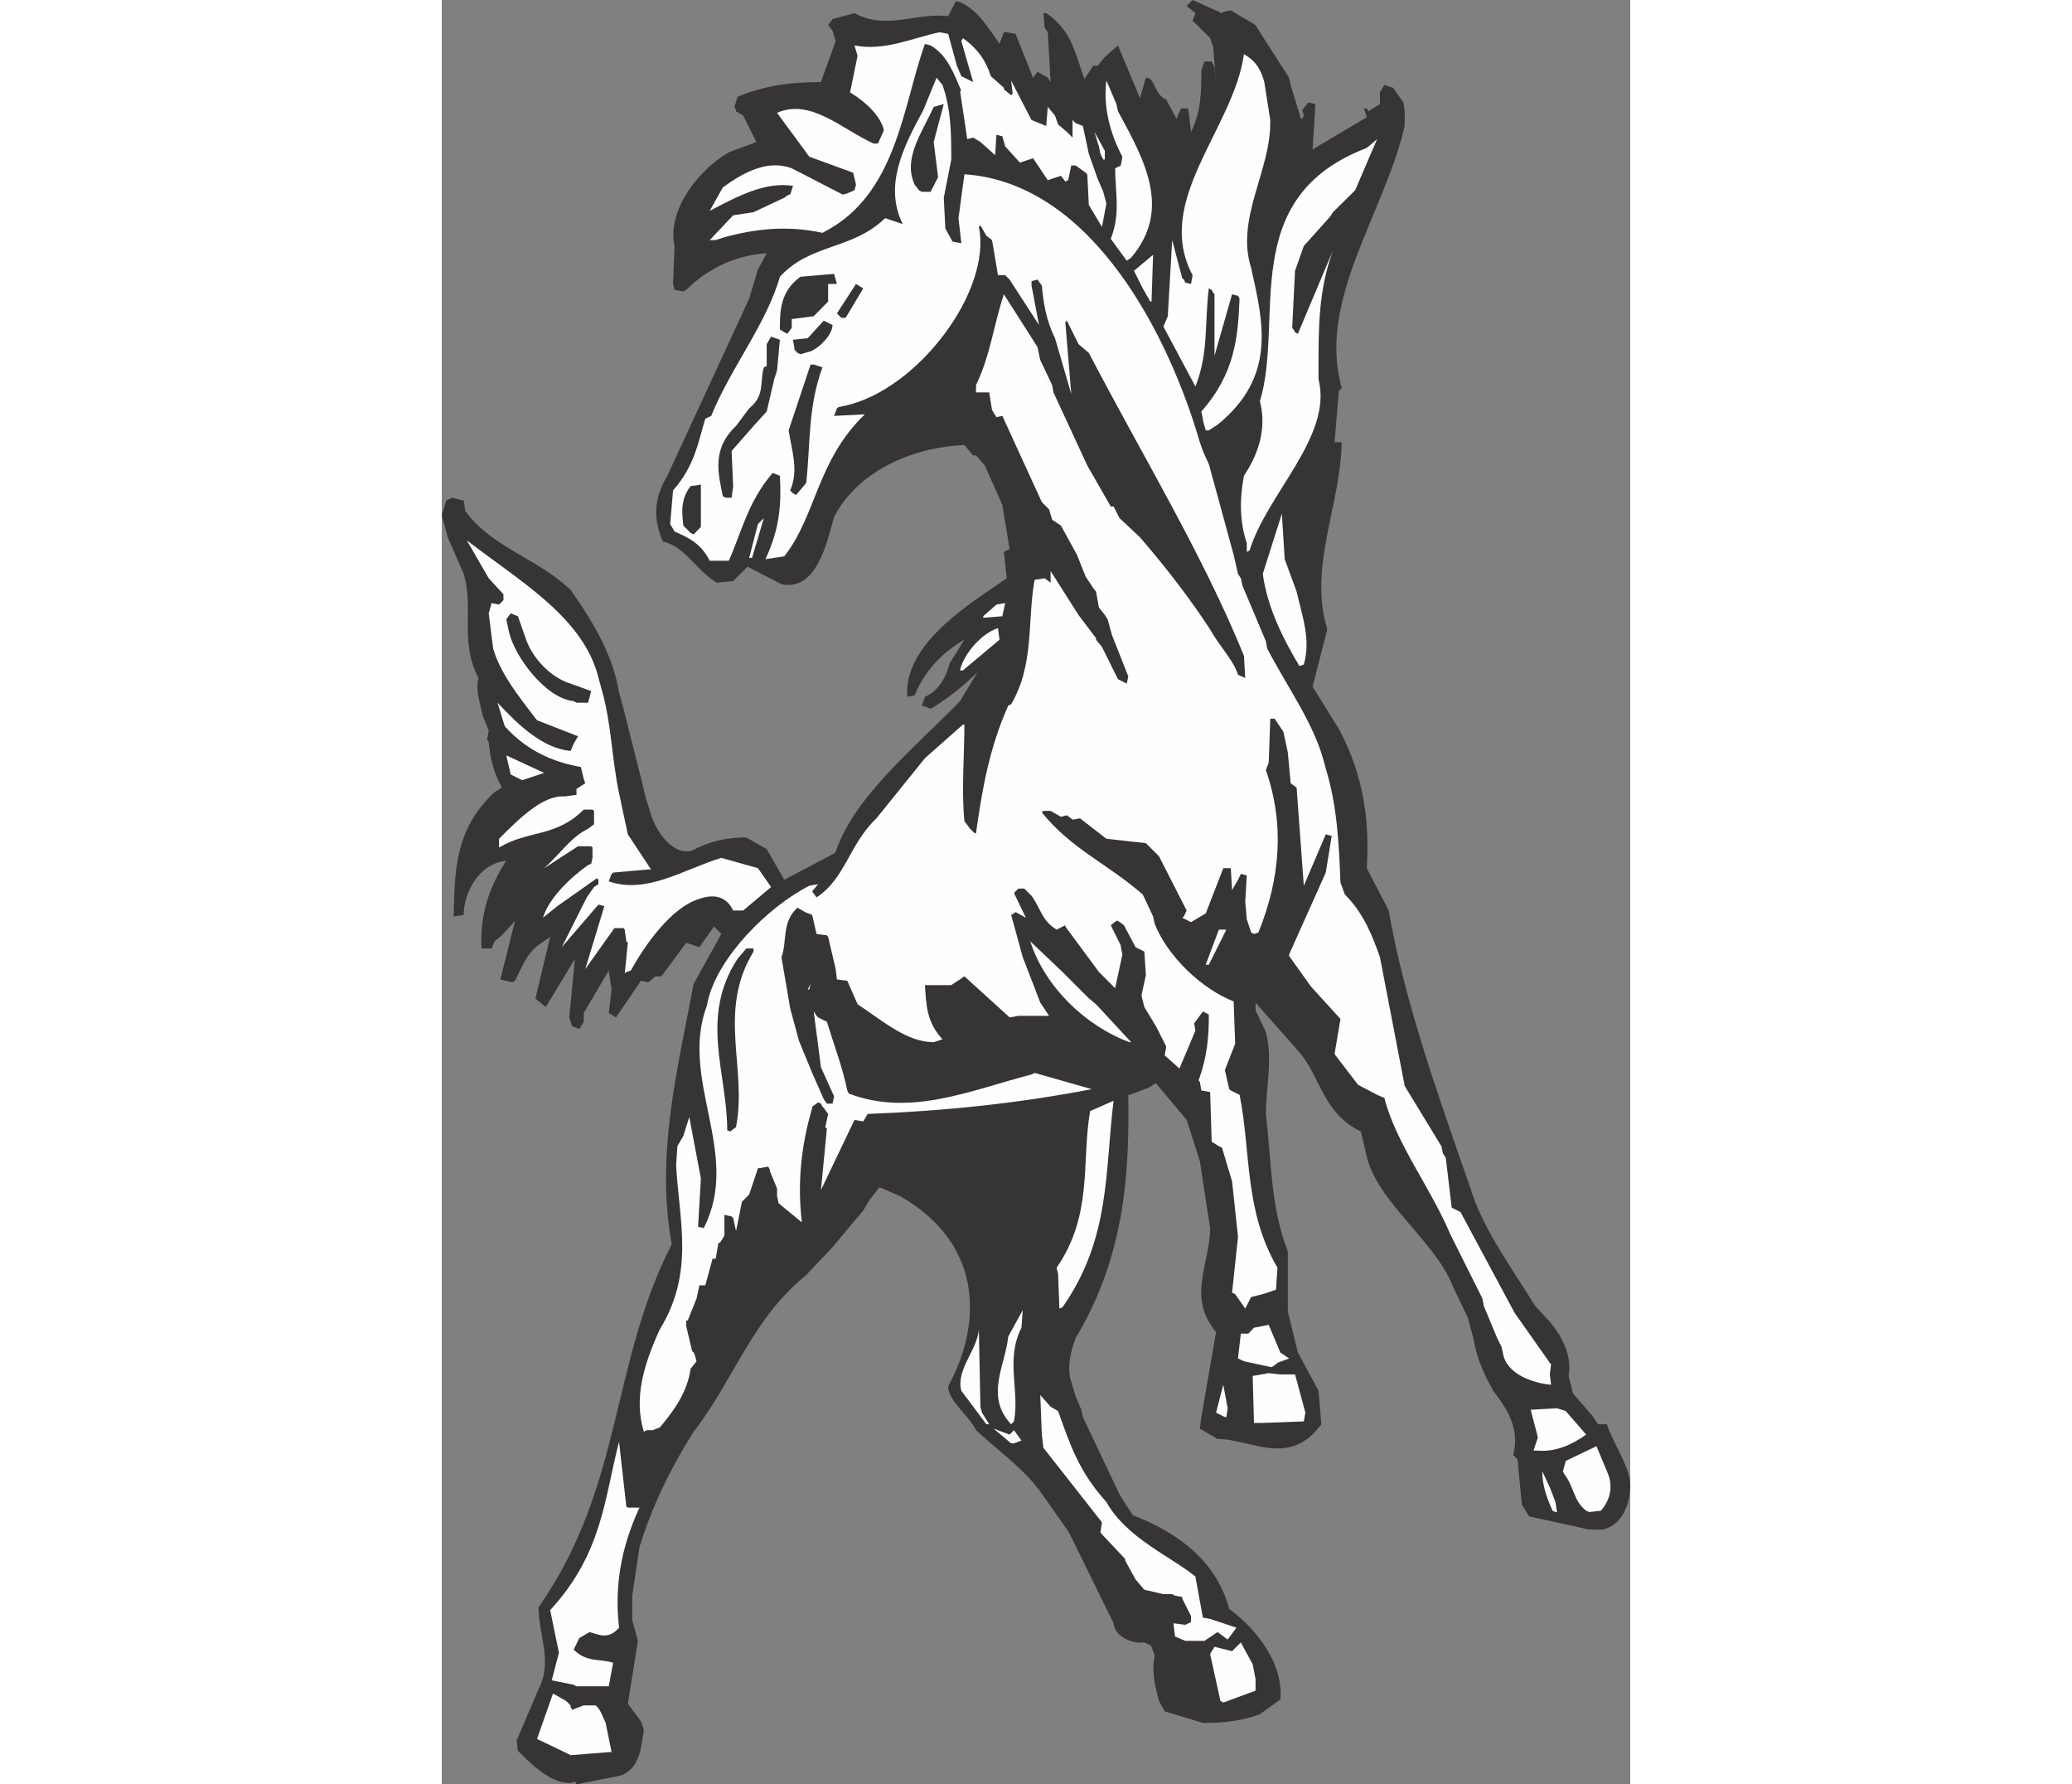 <?xml version="1.0" encoding="UTF-8"?>
<!DOCTYPE svg PUBLIC "-//W3C//DTD SVG 1.1//EN" "http://www.w3.org/Graphics/SVG/1.1/DTD/svg11.dtd">
<!-- Creator: CorelDRAW -->
<svg xmlns="http://www.w3.org/2000/svg" xml:space="preserve" width="7.848in" height="6.757in" version="1.1" style="shape-rendering:geometricPrecision; text-rendering:geometricPrecision; image-rendering:optimizeQuality; fill-rule:evenodd; clip-rule:evenodd"
viewBox="0 0 7847.74 11779.85"
 xmlns:xlink="http://www.w3.org/1999/xlink"
 xmlns:xodm="http://www.corel.com/coreldraw/odm/2003">
 <rect x="0" y="0" width="7847.74" height="11779.85" fill="#808080" stroke="none"/>
 <defs>
  <style type="text/css">
   <![CDATA[
    .fil1 {fill:#FEFEFE}
    .fil0 {fill:#373435}
   ]]>
  </style>
 </defs>
 <g id="Layer_x0020_1">
  <g id="_2008533584224">
   <path class="fil0" d="M860.65 11769.62c-126.11,10.23 -242.01,-95.44 -357.9,-211.32l0 0 -8.51 -68.17 144.86 -339.15 0 0c95.44,-182.36 0,-356.19 0,-540.25 560.7,-802.71 472.08,-1603.71 879.4,-2396.2 -107.37,-589.67 37.49,-1150.37 144.86,-1719.6l0 0 182.36 -328.92 -47.73 -49.43 -97.13 136.34 -86.92 -28.97 -163.61 221.55 -39.19 0 -47.72 39.2 -47.73 -10.22 -165.31 242.01 -47.72 -28.97 18.75 -155.1 -18.75 -124.41 -165.32 279.5 0 57.94 -28.97 47.72 -47.72 -18.75 -18.75 -57.94 37.49 -386.87 -192.58 318.69 -57.94 -47.72 0 0c-10.23,-10.23 -10.23,-10.23 -10.23,-10.23l0 0 97.14 -405.61 -68.17 47.72 0 0c-86.91,57.94 -124.41,165.31 -163.6,242.01 -18.75,10.22 -18.75,10.22 -18.75,10.22l0 0 -78.4 -18.75 97.14 -386.87 -86.92 95.44 -47.72 39.2 -20.46 47.72 -66.47 0 0 0c-10.22,-202.8 37.49,-385.16 163.61,-579.45 -184.06,20.46 -281.2,213.04 -281.2,357.9l0 0 -66.47 10.22 0 0c8.51,-281.2 0,-570.92 270.98,-821.45l0 0 47.72 -28.97 0 0c-57.95,-107.37 -76.69,-194.29 -86.92,-299.96 -10.22,-18.75 -10.22,-18.75 -10.22,-18.75l0 0 10.22 -57.94 -39.19 -97.14 0 0c-18.75,-86.91 -47.72,-163.61 -28.97,-250.52 -126.11,-242.01 -28.97,-465.27 -97.14,-686.82l0 0 -105.67 -242.01 -39.19 -144.86 28.97 -97.14 39.2 -18.75 76.69 18.75 10.22 68.17 0 0c173.83,242 473.79,310.17 695.34,521.5 165.31,231.78 281.2,444.81 320.39,676.59l0 0 28.98 107.37 124.41 492.53 20.46 86.92 28.97 95.44 0 0c28.97,117.59 144.86,299.95 279.5,262.45 126.11,-68.16 242.01,-86.91 357.89,-86.91l0 0 134.64 76.69 115.89 202.8 328.92 -173.83 0 0c10.23,-10.22 10.23,-10.22 10.23,-10.22 124.41,-366.41 511.27,-676.59 821.45,-995.29l0 0 115.89 -192.58 0 0c-97.14,97.14 -184.07,163.61 -289.72,231.78 -20.46,10.22 -20.46,10.22 -20.46,10.22l0 0 -57.94 -20.46 20.46 -57.94 0 0c95.44,-37.49 144.86,-144.86 163.6,-221.55l0 0 97.14 -155.09 0 0c-155.09,86.91 -270.98,221.55 -328.92,368.11l0 0 -49.43 8.52 0 0c0,-18.75 0,-18.75 0,-18.75 -8.52,-347.67 436.3,-608.42 657.85,-763.5l0 0 -18.75 -173.84 37.49 -18.74 -47.72 -291.43 -115.89 -260.75 -57.94 -66.45 0 0c-18.75,0 -18.75,0 -18.75,0l0 0 -57.95 -68.17 0 0c-299.95,10.22 -686.82,144.86 -860.65,473.78 -47.72,173.83 -115.89,492.53 -347.67,444.81l0 0 -223.26 -115.88 -95.44 95.44 -107.37 10.22 0 0c-134.64,-76.69 -211.34,-242.01 -356.2,-270.98 -68.16,-155.09 -57.94,-289.72 28.97,-434.59l0 0 540.26 -1169.12 57.94 -192.58 57.95 -107.37 0 0c-173.83,10.22 -366.41,78.4 -531.73,242.01 -18.75,10.22 -18.75,10.22 -18.75,10.22l0 0 -57.94 -10.22 -10.22 -39.2 10.22 -250.52 0 0c-47.73,-202.81 115.89,-473.79 357.9,-618.65l0 0 182.35 -68.16 -86.91 -173.84 -47.73 -28.97 0 0c0,-8.51 0,-8.51 0,-8.51 -10.22,-20.46 -10.22,-20.46 -10.22,-20.46l0 0 20.46 -66.47 0 0c184.06,-78.4 366.41,-97.14 550.47,-97.14l0 0 97.16 -270.98 -20.46 -68.17 -28.97 -37.48 28.97 -39.2 144.86 -39.19 0 0c213.04,115.88 415.84,-8.52 618.64,20.45l0 0 49.43 -97.14 0 0c18.75,0 18.75,0 18.75,0 126.11,47.73 202.8,184.07 270.98,279.5l0 0 28.97 -76.69 0 0c18.75,0 18.75,0 18.75,0l0 0 57.95 10.22 115.88 289.72 28.97 -39.19 68.17 39.19 18.75 28.97 -18.75 -328.92 -20.45 -28.98 -8.52 -97.13 0 0c18.75,0 18.75,0 18.75,0 173.83,115.88 194.28,281.2 252.22,434.58l0 0 57.95 -86.91 28.97 0 47.72 -57.94 86.92 -76.7 144.86 347.68 39.19 -134.64 0 0c66.47,0 47.72,105.67 134.64,144.86l0 0 68.17 126.11 28.97 -68.17 47.72 0 18.75 155.1 0 0c68.17,-136.35 68.17,-270.99 68.17,-407.33l0 0 20.45 -57.94 47.72 0 18.75 39.19 10.22 105.67 -18.74 -240.3 -20.46 -57.95 0 0c-8.52,-10.22 -8.52,-10.22 -8.52,-10.22l0 0 -107.37 -105.66 18.75 -49.43 -57.95 -47.73 39.2 -39.19 194.29 86.92 0 0c8.52,-8.52 8.52,-8.52 8.52,-8.52l0 0 49.42 -10.22 163.61 97.14 28.97 47.72 192.58 299.95 10.23 47.72 68.16 223.26 0 0c8.52,0 8.52,0 8.52,0 10.22,-20.46 10.22,-20.46 10.22,-20.46l0 0 -10.22 -37.48 39.2 -49.43 47.72 10.22 -18.75 299.95 357.89 -213.03 -18.75 -57.95 0 0c18.75,0 18.75,0 18.75,0 10.22,18.75 10.22,18.75 10.22,18.75l0 0 76.7 -47.72 0 -76.69 28.97 -49.43 57.95 18.75 68.16 97.14 8.52 57.94 0 97.14 0 0c-134.64,579.45 -579.45,1150.37 -415.84,1729.82l0 0 -18.75 18.75 -28.97 339.15 47.72 0 0 0c-8.52,424.36 -221.55,821.46 -95.45,1235.59l0 0 -97.13 378.34 173.83 279.5 0 0c165.31,308.47 202.8,608.42 184.06,918.59l0 0 144.86 279.5 0 0c105.67,608.42 328.93,1227.06 540.26,1835.48 78.4,260.75 270.98,523.21 426.06,773.74l0 0 97.14 105.66 0 0c95.44,115.89 144.86,231.78 124.41,357.9l0 0 28.98 115.89 126.1 144.86 39.2 57.94 57.94 0 0 0c47.72,136.34 134.64,252.23 153.39,376.64 10.22,115.89 -37.49,289.74 -182.36,318.71l0 0 -86.91 0 -397.09 -86.92 -47.73 -76.69 -28.97 -299.96 -28.97 -28.97 0 0c39.19,-144.86 -10.22,-269.27 -126.11,-415.84 -68.17,-115.89 -115.89,-231.77 -134.64,-347.67l0 0 -39.19 -144.86 -97.14 -202.8 0 0c-115.89,-299.96 -501.05,-560.7 -569.23,-858.95l0 0 -39.19 -165.31 0 0c-242.01,-115.89 -260.75,-337.44 -395.39,-511.29l0 0 -299.95 -339.14 0 49.42 68.17 144.86 0 0c47.72,182.36 0,356.2 0,540.26 37.48,310.17 28.97,608.42 144.86,908.37l0 0 0 397.09 66.47 269.28 136.34 252.23 18.75 221.55 0 0c-213.04,289.72 -463.56,97.14 -685.11,97.14l0 0 -117.6 -68.17 10.23 -76.69 97.13 -560.7 0 0c-194.29,-231.78 -39.19,-453.33 -39.19,-686.82l0 0 -68.17 -443.11 -86.92 -270.98 -202.8 -242.01 -47.72 28.98 -126.11 47.72 0 0c-8.51,0 -8.51,0 -8.51,0 8.51,541.95 -28.98,1073.69 -347.68,1605.41 -39.19,105.67 -57.94,202.81 -28.97,289.72l0 0 28.97 95.45 37.49 88.62 10.22 47.72 242.01 511.27 86.92 136.34 0 0c298.24,115.89 550.47,299.96 637.39,618.65 231.78,173.83 357.89,405.62 337.44,598.2l0 0 -134.64 97.14 0 0c-126.11,47.72 -250.52,57.94 -376.64,57.94l0 0 -252.23 -76.69 -37.49 -68.17 0 0c-28.97,-107.37 -49.43,-194.29 -28.97,-299.95l0 0 -20.46 -57.95 0 0c-8.52,-10.22 -8.52,-10.22 -8.52,-10.22l0 0 -39.19 -18.75 0 0c-68.17,10.23 -192.58,-28.97 -202.81,-126.11l0 0 -279.49 -569.22 -20.46 -39.2 -163.6 -231.77 0 0c-115.89,-173.84 -289.72,-289.72 -444.81,-434.6 -47.72,-97.13 -184.07,-194.28 -184.07,-289.72 231.78,-426.06 223.26,-947.56 -318.69,-1256.03l0 0 -134.64 -57.94 -68.16 86.91 -39.2 66.47 -57.94 68.17 -144.86 173.83 -173.83 184.06 0 0c-357.9,289.72 -473.79,685.12 -743.06,1034.49 -165.32,260.74 -281.21,511.27 -357.9,761.81l0 0 -47.72 320.39 0 163.61 37.49 134.64 -66.47 415.84 86.91 115.89 18.76 57.94 0 0c-18.76,97.14 -18.76,252.23 -155.1,299.95l0 0 -289.72 57.95 -10.22 -18.75 -18.75 8.51z"/>
   <path class="fil1" d="M831.68 11577.04l-202.8 -97.14 105.66 -299.94 86.91 49.42 28.98 28.97 0 0c0,10.23 0,10.23 0,10.23 10.22,18.74 10.22,18.74 10.22,18.74l0 0 76.7 -28.97 78.39 0 0 0c28.97,18.75 47.72,76.7 66.47,115.9l0 0 39.2 192.57 0 0c-18.75,0 -18.75,0 -18.75,0l0 0 -252.23 20.46 -18.75 -10.23zm4310.08 -347.67c0,0 0,0 0,0l0 0 -68.17 -310.17 28.97 -47.72 115.88 28.97 57.95 -57.95 78.4 144.86 18.75 97.14 0 76.69 -213.03 78.4 -18.75 -10.22zm-4270.87 -107.37l-144.87 -28.97 47.72 -182.36 -57.93 -281.2 0 0c347.65,-376.64 357.89,-743.06 455.02,-1111.18l0 0 47.73 426.06 0 0c10.22,8.52 10.22,8.52 10.22,8.52l0 0 76.69 0 0 0c-126.1,270.98 -165.31,531.73 -134.64,792.47 -68.16,78.4 -126.11,49.43 -194.29,28.97l0 0 -68.16 39.2 -37.48 76.7 0 0c86.9,86.9 173.82,57.94 260.74,86.9l0 0 -28.97 155.11 -213.04 0 -18.74 -10.23zm4018.63 -298.25l-47.72 -20.45 -10.22 -86.91 78.4 10.21 37.49 -18.75 0 -39.19 -57.95 -115.89 0 0c0,-10.22 0,-10.22 0,-10.22l0 0 -47.72 -8.52 0 0c-18.75,-10.22 -18.75,-10.22 -18.75,-10.22l0 0 -49.42 0 0 0c-8.52,0 -8.52,0 -8.52,0l0 0 -126.11 -28.98 -57.95 -68.16 -68.17 -124.41 0 0c0,-10.22 0,-10.22 0,-10.22l0 0 -163.6 -173.84 10.22 -68.17 -386.86 -492.53 -10.23 -86.91 -10.22 -260.75 68.17 76.7 49.42 28.97 0 0c76.69,213.04 134.64,397.09 318.69,599.89 134.65,240.3 424.36,357.89 587.97,492.54l0 0 49.42 270.97 47.73 8.52 173.84 57.94 -57.95 78.4 -66.47 -49.43 -86.92 57.95 -126.11 0 -20.46 -8.52zm2445.62 -850.42c-39.2,-86.92 -68.19,-165.32 -68.19,-260.75l0 0 49.44 105.66 37.48 97.14 10.23 66.47 -10.23 0 -18.74 -8.51zm221.55 0c-86.91,-68.17 -76.7,-155.1 -144.86,-242.01 -8.52,-18.75 -8.52,-18.75 -8.52,-18.75l0 0 18.76 -68.17 202.8 -97.14 76.69 184.07 0 0c28.98,76.69 20.45,163.6 -47.72,242.01l0 0 -76.69 8.51 -20.46 -8.51zm-347.67 -397.09l28.97 -86.92 -47.72 -182.37 173.83 -10.22 57.95 18.76 134.63 155.09 0 0c-95.45,68.17 -202.81,115.89 -318.69,105.67l0 0 -28.97 0zm-3449.43 -47.72l-115.88 -97.16 105.66 39.2 28.97 -28.98 49.43 68.19 -49.43 18.75 -18.75 0zm-2425.15 -76.7c-68.17,-223.26 0,-444.81 105.67,-676.59 231.76,-376.65 126.1,-726.02 107.36,-1082.21l0 0 8.52 -126.11 39.2 -68.16 39.19 -124.42 76.69 405.62 -18.75 318.69 37.49 8.52 0 0c252.23,-492.54 -163.61,-974.84 20.46,-1467.37l0 0 8.51 -39.19 0 0c68.17,-281.2 386.87,-608.43 668.07,-753.28l0 0 57.95 -10.22 -39.2 47.72 28.98 39.18 0 0c192.57,-126.1 213.03,-347.65 395.38,-521.49l0 0 320.4 -397.09 250.51 -221.55 0 0c10.25,0 10.25,0 10.25,0 0,213.03 -20.46,424.35 0,637.39l0 0 37.49 49.43 28.96 28.96 0 0c10.22,0 10.22,0 10.22,0 39.2,-281.2 86.92,-560.69 213.04,-841.9 18.75,-8.52 18.75,-8.52 18.75,-8.52 155.09,-262.44 105.67,-552.18 155.09,-821.45l0 0 66.48 -10.22 39.19 28.97 0 -76.7 184.06 289.74 57.95 76.69 57.93 76.7 0 0c0,10.21 0,10.21 0,10.21l0 0 39.2 47.73 105.67 213.03 57.95 28.97 10.22 -47.72 -107.38 -270.97 -28.97 -105.67 -18.75 -28.97 -39.19 -49.44 -18.76 -105.65 0 0c-10.21,-10.23 -10.21,-10.23 -10.21,-10.23l0 0 -57.95 -86.92 -57.94 -144.85 -105.67 -192.58 -57.94 -39.2 -20.46 -68.17 -47.72 -47.72 -260.74 -569.22 -39.19 8.51 -28.98 -47.72 -18.75 -115.88 -86.92 0 0 -47.72 0 0c97.16,-204.52 115.9,-397.1 184.07,-599.92l0 0 221.55 347.68 18.75 86.92 78.4 165.32 8.52 47.72 223.26 482.3 155.09 270.98 0 0c18.75,0 18.75,0 18.75,0l0 0 39.18 76.69 134.65 126.1 0 0c184.06,213.04 337.44,415.85 463.56,608.43 57.94,107.37 155.09,202.8 184.06,299.96l0 0 47.72 20.43 -8.51 -146.56 0 0c-270.99,-666.36 -676.59,-1332.73 -1024.27,-1999.09l0 0 -68.16 -57.95 -76.69 -155.09 0 0c-10.23,10.23 -10.23,10.23 -10.23,10.23l0 0 39.2 473.77 -107.37 -368.11 0 0c-57.94,-115.89 -76.69,-231.78 -86.92,-347.67l0 0 -28.97 -39.2 -39.19 10.22 0 28.98 49.42 260.74 -194.28 -299.95 -28.97 -28.97 -47.72 0 -39.2 -231.78 -37.48 -28.97 -39.2 -68.16 0 0c-10.23,10.22 -10.23,10.22 -10.23,10.22 86.92,426.05 -405.61,1073.68 -879.4,1179.34l0 0 -47.72 10.22 0 0c-10.22,8.52 -10.22,8.52 -10.22,8.52l0 0 -18.75 49.43 202.8 -10.23 0 0c-318.68,308.48 -318.68,666.37 -531.72,937.35l0 0 -124.42 18.75 0 0c95.45,-202.8 105.67,-366.42 95.45,-550.48l0 0 -47.73 -18.75 0 0c-165.31,192.58 -202.8,386.86 -289.72,579.45l0 0 -126.11 0 0 0c-57.94,-115.89 -144.85,-155.1 -231.77,-192.59l0 0 -28.97 -49.42 18.74 -221.55 0 0c144.86,-165.31 165.32,-318.69 213.04,-473.78l0 0 39.2 -18.75 0 0c124.41,-310.18 366.41,-610.13 453.33,-918.6 202.8,-221.55 473.78,-173.83 695.33,-386.86l0 0 115.9 39.19 0 0c-124.42,-252.23 0,-502.76 136.34,-753.28l0 0 86.9 -213.04 39.2 47.73 0 0c57.95,165.31 57.95,328.91 57.95,492.52l0 0 -49.43 252.23 10.22 202.81 47.72 86.92 57.95 10.22 -18.75 -165.31 39.2 -289.74 0 0c858.94,57.95 1361.69,1100.95 1554.27,1769.03l0 0 20.45 57.94 39.2 86.91 76.7 279.51 86.91 318.69 28.97 126.1 18.75 28.98 10.22 47.72 155.09 368.12 8.52 47.72 0 0c126.13,242.01 299.95,484.01 368.13,724.31l0 0 18.75 68.17 0 0c76.69,250.52 86.9,502.75 97.13,753.27l0 0 28.97 78.41 0 0c126.13,124.39 184.06,279.48 231.78,414.13l0 0 163.61 850.42 242 397.09 10.23 47.72 18.74 28.98 39.2 328.92 57.95 28.97 357.89 666.37 231.78 328.92 0 0c8.51,10.23 8.51,10.23 8.51,10.23l0 0 -8.51 66.47 8.51 68.17 0 0c-115.88,-10.22 -298.25,-68.17 -318.68,-213.05l0 0 -8.54 -37.49 -28.97 -57.93 -88.62 -213.04 -8.52 -47.72 -213.03 -426.06 0 0c-126.11,-299.96 -357.89,-598.21 -434.59,-898.16l0 0 -47.72 -20.45 -126.11 -66.47 -155.09 -202.81 39.19 -231.77 -194.29 -213.04 -144.85 -202.8 0 0c0,-10.22 0,-10.22 0,-10.22l0 0 242.01 -540.26 39.19 -242 -39.19 -10.22 -144.86 339.14 -47.72 -647.61 -39.2 -28.98 -18.75 -202.8 -28.97 -136.34 -57.95 -86.92 -28.97 0 -10.22 289.72 -18.76 49.43 0 0c124.42,357.9 95.45,714.08 -49.42,1071.98 -28.97,10.23 -28.97,10.23 -28.97,10.23 -18.75,-10.23 -18.75,-10.23 -18.75,-10.23l0 0 -28.97 -86.92 -10.23 -115.89 10.23 -173.83 -39.2 -10.23 -18.75 39.2 -39.2 68.17 -8.51 -144.86 -49.42 0 -115.9 298.24 -97.13 57.95 -57.95 -28.97 0 0c10.23,-8.52 10.23,-8.52 10.23,-8.52l0 0 18.75 -39.2 -182.37 -357.89 -86.91 -86.92 -260.75 -28.96 -173.82 -134.64 -49.44 8.51 -37.48 -28.97 -39.2 10.22 -68.16 -39.18 -47.72 0 0 0c-10.23,10.21 -10.23,10.21 -10.23,10.21 194.29,242.01 434.59,339.14 666.37,541.97l0 0 68.15 144.85 10.25 47.72 0 0c86.91,221.56 318.68,434.59 521.5,512.98l0 0 10.22 279.49 -68.16 173.83 28.96 126.13 0 0c10.23,8.52 10.23,8.52 10.23,8.52l0 0 57.94 28.97 0 0c76.7,378.34 28.98,763.52 250.53,1141.85l0 0 -10.23 144.86 -86.9 28.98 -76.7 18.75 -39.2 76.69 -66.47 -95.44 0 0c-20.46,-10.23 -20.46,-10.23 -20.46,-10.23l0 0 39.2 -368.11 -39.2 -366.42 -66.45 -221.55 0 0c-20.46,-10.23 -20.46,-10.23 -20.46,-10.23l0 0 -47.72 -28.97 -10.22 -328.92 -57.95 -10.22 -10.22 -57.95 0 0c-8.52,-8.52 -8.52,-8.52 -8.52,-8.52 57.95,-155.09 68.17,-289.72 68.17,-434.58l0 0 -39.2 -20.46 -57.93 78.4 8.51 47.73 -105.66 250.52 -97.14 -86.92 10.21 -57.95 -68.15 -134.63 -76.7 -126.1 -18.75 -76.7 28.97 -134.64 -10.22 -155.09 -57.95 -28.98 -76.69 -144.85 -39.19 -28.97 0 0c-10.22,0 -10.22,0 -10.22,0l0 0 -37.49 28.97 66.47 134.63 0 0c0,10.22 0,10.22 0,10.22l0 0 10.22 47.73 -47.72 223.26 -107.37 -107.38 -221.56 -299.95 0 0c0,-8.51 0,-8.51 0,-8.51l0 0 -57.95 28.96 0 0c-97.13,-57.93 -107.36,-144.86 -165.3,-223.26l0 0 -47.72 -47.71 -39.2 0 -28.97 28.97 78.4 163.61 -68.17 -37.49 0 0c-10.22,8.51 -10.22,8.51 -10.22,8.51 -18.75,10.23 -18.75,10.23 -18.75,10.23l0 0 76.7 279.5 115.88 299.94 57.94 86.92 -202.8 0 -57.94 10.23 -298.24 -270.99 -86.92 57.95 -173.83 0 0 0c8.52,126.1 8.52,242.01 115.88,357.89l0 0 -57.94 18.75 0 0c-175.54,0 -328.92,-134.63 -502.75,-250.53l0 0 -68.17 -155.07 -68.17 -8.52 -8.52 -68.17 -49.42 -213.04 0 0c-8.54,-10.21 -8.54,-10.21 -8.54,-10.21l0 0 -68.15 -8.51 -28.98 -126.13 -47.72 -18.75 -49.43 -28.98 0 0c-105.66,95.45 -66.47,221.56 -105.66,327.23l0 0 57.95 339.14 57.93 213.05 86.92 211.32 76.7 173.83 20.43 28.98 37.51 0 10.22 -47.73 -86.92 -192.57 -47.71 -368.13 18.75 28.97 0 0c10.22,10.23 10.22,10.23 10.22,10.23l0 0 57.93 28.97 0 0c47.73,155.09 105.67,308.47 134.65,453.33 10.22,20.45 10.22,20.45 10.22,20.45 405.62,155.09 801.01,-20.45 1206.62,-126.1 20.45,-10.23 20.45,-10.23 20.45,-10.23l0 0 376.64 107.37 0 0c-492.52,95.45 -985.05,144.86 -1479.29,163.6l0 0 -28.96 49.44 -57.95 -10.23 -221.56 463.56 39.19 -405.61 0 0c-10.22,-10.22 -10.22,-10.22 -10.22,-10.22l0 0 18.76 -86.93 -28.97 -39.18 0 0c-8.52,-8.52 -8.52,-8.52 -8.52,-8.52 -10.23,-20.45 -10.23,-20.45 -10.23,-20.45 -18.74,-8.52 -18.74,-8.52 -18.74,-8.52l0 0 -39.2 28.97 0 0c0,8.52 0,8.52 0,8.52 -76.69,262.45 -97.14,502.75 -68.17,754.98l0 0 -153.38 -126.11 -10.22 -47.72 0 -49.43 -47.73 -115.88 0 0c0,-8.52 0,-8.52 0,-8.52 -10.22,-20.46 -10.22,-20.46 -10.22,-20.46l0 0 -57.95 10.23 0 0c-10.22,0 -10.22,0 -10.22,0l0 0 -57.94 173.83 -47.72 47.72 -39.2 194.29 -18.75 -86.92 0 0c-10.22,-10.23 -10.22,-10.23 -10.22,-10.23l0 0 -47.72 -10.21 0 136.34 -28.96 47.72 0 0c-10.23,0 -10.23,0 -10.23,0l0 0 -18.75 105.66 0 0c-20.46,0 -20.46,0 -20.46,0l0 0 -47.72 175.54 -39.2 0 -18.75 86.92 -57.93 144.85 0 0c-10.23,0 -10.23,0 -10.23,0l0 0 0 37.49 39.19 165.32 0 0c10.22,8.51 10.22,8.51 10.22,8.51 8.52,20.46 8.52,20.46 8.52,20.46l0 0 10.22 37.49 -39.18 49.43 0 0c-18.75,134.63 -86.92,250.53 -202.8,386.87l0 0 -47.73 18.74 -39.19 0 -18.75 10.23zm2425.15 -49.43c-173.83,-184.07 -39.19,-386.87 -18.75,-579.45l0 0 95.45 -173.82 -8.52 115.88 0 0c-107.37,213.03 -10.22,415.84 -49.43,618.64l0 0 -18.75 18.75zm-163.6 0l-165.32 -221.55 0 0c-37.49,-136.34 107.37,-270.99 115.88,-405.62l0 0 10.23 511.29 10.22 39.19 47.72 76.69 -18.74 0zm1796.28 -8.52l-28.97 0 -8.52 -310.17 105.67 -18.75 76.69 8.52 97.13 0 18.76 68.17 49.42 184.06 -10.21 57.94 -279.51 10.22 -20.45 0zm-221.55 -39.18l-57.95 -28.98 47.73 -184.06 28.97 155.07 -8.54 57.96 -10.21 0zm308.46 -328.93c0,0 0,0 0,0l0 0 -182.35 -39.2 -39.2 -18.75 18.75 -163.6 49.43 0 37.49 -39.2 97.14 -18.75 76.69 182.35 57.95 39.2 -76.7 28.97 0 0c-10.23,10.23 -10.23,10.23 -10.23,10.23l0 0 -28.97 18.75zm-1400.91 -386.87l-8.51 -231.77 -10.23 -37.51 0 0c242.01,-349.36 163.62,-697.04 221.57,-1034.48l0 0 155.09 -68.16 0 0c-57.95,463.56 -18.75,908.37 -337.45,1363.39l0 0 -20.46 8.54zm-2193.37 -1177.65c0,-378.34 -184.07,-744.76 68.17,-1131.63l0 0 57.94 -68.17 47.73 0 0 0c0,20.46 0,20.46 0,20.46 -242.01,395.38 -39.2,772.03 -115.9,1158.9l0 0 -39.19 28.97 -18.75 -8.52zm2656.95 -581.16c-289.74,-105.66 -560.7,-366.41 -656.14,-666.36l0 0 213.01 202.8 173.83 173.84 47.72 39.18 231.78 250.53 -10.21 0zm-2125.22 -347.67l18.75 -37.49 -8.52 37.49 -10.22 0zm-1208.33 -105.67l20.46 -202.8 0 0c-10.22,-10.22 -10.22,-10.22 -10.22,-10.22l0 0 -10.23 -76.7 0 0c-8.52,-10.21 -8.52,-10.21 -8.52,-10.21l0 0 -59.64 0 -192.59 270.97 126.13 -415.84 -39.2 -10.21 -242.01 281.19 165.31 -328.93 47.74 -68.16 28.96 -18.74 0 -28.98 0 0c-10.22,-10.22 -10.22,-10.22 -10.22,-10.22l0 0 -260.75 184.06 -95.44 76.7 0 0c37.49,-124.41 173.83,-260.75 298.25,-347.67 20.45,-8.54 20.45,-8.54 20.45,-8.54l0 0 8.52 -39.18 0 -68.17 0 0c-8.52,-8.52 -8.52,-8.52 -8.52,-8.52l0 0 -86.91 0 -223.26 144.86 0 0c107.36,-97.14 173.83,-202.79 289.72,-260.74l0 0 39.2 -28.97 0 -30.69 0 -57.93 0 0c-10.23,-8.54 -10.23,-8.54 -10.23,-8.54l0 0 -57.94 0 0 0c-182.37,184.08 -366.42,134.64 -559,250.53l0 0 0 -57.94 0 0c134.64,-134.64 289.72,-289.72 434.59,-279.5l0 0 76.69 -10.22 0 -39.2 28.98 -18.75 28.96 -18.75 -10.21 -28.97 -18.75 -78.4 0 0c-163.62,-28.97 -347.68,-95.44 -502.76,-269.27l0 0 -47.72 -155.09 0 0c144.86,155.09 299.95,299.95 482.3,318.69l0 0 20.46 -47.73 28.97 -49.42 -270.98 -105.67 0 0c-126.11,-163.6 -242.01,-310.18 -289.74,-473.78l0 0 -28.97 -231.78 18.75 -68.16 49.43 10.22 28.97 -28.97 0 -39.19 -97.14 -105.67 -144.86 -250.53 0 0c337.45,260.75 743.06,492.54 858.95,869.17l0 0 28.97 105.67 0 0c68.17,231.77 68.17,463.56 117.59,695.33l0 0 28.97 136.34 28.98 134.65 153.38 231.76 0 0c-18.74,0 -18.74,0 -18.74,0l0 0 -231.78 20.46 0 0c-10.22,8.51 -10.22,8.51 -10.22,8.51l0 0 -18.75 49.44 0 0c250.53,86.92 492.54,-78.41 743.06,-155.09l0 0 242 68.16 86.92 124.41 -184.06 155.09 -66.48 0 0 0c-49.42,-105.65 -144.85,-105.65 -223.26,-76.68 -192.57,57.93 -366.4,318.68 -453.32,473.77l0 0 -28.97 8.52 -10.23 10.22zm3836.28 -57.93l86.92 -231.8 49.42 0 -115.88 231.8 -20.46 0zm-4531.61 -1227.07l-57.94 -28.96 -28.98 -126.13 250.53 115.89 -144.87 47.71 -18.74 -8.51zm357.9 -512.97c-184.07,-18.75 -386.87,-289.74 -426.07,-453.33l0 0 -18.75 -86.92 28.98 -39.2 47.72 18.75 57.95 165.32 0 0c49.42,124.41 165.3,242 289.71,279.49l0 0 136.34 49.44 -20.45 76.69 -76.7 0 -18.74 -10.22zm2551.26 -202.83c18.75,-97.13 134.65,-242 250.54,-279.48l0 0 10.21 76.68 -242.01 202.8 -18.75 0zm2241.1 -28.96c-115.88,-192.59 -213.03,-395.39 -241.98,-608.43l0 0 126.1 -397.09 18.75 299.96 78.41 213.04 0 0c37.49,163.6 95.42,318.68 47.72,482.3l0 0 -28.99 10.22zm-2087.7 -328.93l86.92 -76.69 57.94 -10.22 -18.75 86.91 -126.11 10.23 0 -10.23zm455.03 -308.47l8.52 10.22 -8.52 -10.22zm-2000.8 -76.68l57.94 -223.27 39.2 -39.19 -78.4 262.46 -18.75 0zm3285.82 -39.2l0 -57.95 0 0c-47.73,-144.85 -47.73,-289.72 -18.75,-444.81 115.88,-173.83 144.85,-337.43 105.66,-492.54 163.61,-541.94 -155.07,-1342.95 705.56,-1671.87l0 0 68.17 -57.94 -144.87 337.44 -146.55 144.86 -18.75 28.97 -173.83 194.29 -57.96 163.6 -18.74 376.64 0 0c8.52,10.23 8.52,10.23 8.52,10.23 10.21,18.76 10.21,18.76 10.21,18.76 18.76,10.21 18.76,10.21 18.76,10.21l0 0 231.78 -550.47 0 0c-95.45,260.75 -95.45,511.26 -95.45,763.5l0 0 0 86.92 0 0c95.45,376.64 -339.15,753.28 -455.03,1129.92l0 0 -18.75 10.23zm-3672.67 -126.11l-47.72 -47.72 0 0c-10.23,-86.92 -18.75,-173.84 47.72,-260.75l0 0 68.16 -10.22 0 279.49 -47.73 49.44 -20.43 -10.23zm213.03 -242.01c-28.97,-144.87 -76.69,-308.47 86.91,-463.56l0 0 86.92 -115.89 0 0c107.37,-86.92 68.16,-173.83 97.14,-270.99 18.75,-8.51 18.75,-8.51 18.75,-8.51l0 0 0 -144.86 28.97 -49.42 57.95 20.45 -18.75 202.8 -18.75 57.95 -49.43 213.04 -86.91 95.44 -144.87 165.31 10.22 231.78 -10.22 76.68 -39.19 0 -18.75 -10.21zm463.55 -18.75l-18.72 -18.75 0 0c57.93,-136.35 10.21,-260.75 -10.23,-397.09l0 0 144.86 -434.58 0 0c20.46,0 20.46,0 20.46,0l0 0 57.94 18.72 0 0c-97.14,262.46 -78.4,502.76 -107.38,763.52l0 0 -66.45 78.41 -20.47 -10.23zm2725.11 -415.84l-18.75 -66.47 0 0c0,-10.22 0,-10.22 0,-10.22l0 0 -10.22 -47.72 0 0c223.26,-252.24 242.01,-494.24 252.23,-744.77 -10.22,-18.75 -10.22,-18.75 -10.22,-18.75l0 0 -39.2 -10.23 -115.88 405.63 0 -405.63 0 0c-8.51,-10.21 -8.51,-10.21 -8.51,-10.21 -10.23,-18.75 -10.23,-18.75 -10.23,-18.75 -18.75,-10.22 -18.75,-10.22 -18.75,-10.22 -28.97,223.26 0,426.06 -88.62,647.61l0 0 -211.33 -395.39 28.97 -68.16 28.97 -502.76 66.47 252.24 0 0c10.23,8.51 10.23,8.51 10.23,8.51 10.22,20.46 10.22,20.46 10.22,20.46l0 0 37.49 8.51 10.23 -57.94 0 0c-260.78,-492.54 270.97,-966.31 339.14,-1458.85 86.92,47.71 115.88,115.89 134.64,184.07l0 0 39.19 250.52 0 0c8.51,328.92 -231.78,647.62 -126.11,976.53 76.7,347.68 173.83,714.09 -221.55,1034.51l0 0 -57.95 37.48 -20.46 0zm-2696.13 -511.27l-18.74 -20.46 -10.25 -66.47 97.16 -10.22 105.67 -115.89 57.94 28.97 0 0c0,57.94 -76.7,144.86 -144.86,173.84l0 0 -66.47 18.74 -20.46 -8.51zm-86.91 -136.34l-28.97 -18.76 0 0c0,-115.88 0,-250.53 136.34,-347.67l0 0 221.55 -18.75 18.75 66.47 -57.94 0 0 115.89 -95.44 97.14 -144.87 18.75 0 57.93 -28.97 39.2 -20.45 -10.21zm376.64 -95.45l-28.97 -28.97 126.11 -194.29 47.73 28.98 -115.9 194.28 -8.51 0 -20.46 0zm2040.01 -107.37l-49.43 -86.91 -57.95 -115.9 126.1 -105.65 -10.21 308.46 -8.51 0zm-155.09 -269.28l-105.67 -144.85 0 0c66.47,-165.32 28.97,-310.18 28.97,-465.27l0 0 37.49 -18.75 10.22 -57.94 0 0c-86.92,-163.61 -126.11,-337.44 -105.67,-502.76l0 0 66.48 155.09 10.22 47.72 0 0c173.83,318.69 357.89,647.62 86.91,966.32l0 0 -28.96 20.45zm-2772.83 -115.88l173.82 -184.06 134.65 -20.46 202.8 -95.45 28.97 -20.43 0 0c10.23,0 10.23,0 10.23,0l0 0 18.72 -57.95 0 0c-182.35,-28.97 -366.4,68.17 -550.47,165.31l0 0 86.92 -155.1 0 0c144.86,-105.66 299.95,-184.06 455.03,-126.1l0 0 76.7 39.19 260.74 134.65 28.98 -8.54 47.72 -20.45 10.22 -37.49 -18.76 -78.4 -289.71 -105.66 -213.03 -289.72 0 0c221.55,-97.16 424.35,105.67 637.39,202.8 28.97,0 28.97,0 28.97,0l0 0 39.2 -86.92 0 0c-20.46,-97.13 -126.13,-192.58 -223.26,-250.52l0 0 49.43 -242.01 -20.46 -68.17 0 0c194.29,39.19 378.34,-47.72 560.69,-86.91l0 0 57.95 10.22 57.95 211.33 28.97 68.17 78.39 39.2 -78.39 -270.99 0 0c10.21,-18.75 10.21,-18.75 10.21,-18.75 97.16,66.48 155.11,153.38 184.08,250.53l0 0 86.91 76.69 0 0c0,10.23 0,10.23 0,10.23l0 0 47.72 39.19 0 0c10.22,-10.23 10.22,-10.23 10.22,-10.23l0 0 -10.22 -86.91 134.64 260.75 97.14 39.19 10.22 -126.11 47.72 57.95 20.45 57.93 57.95 49.44 37.48 37.48 0 -115.88 20.46 20.45 47.73 18.75 39.18 184.06 57.95 163.62 37.49 86.91 20.45 76.69 -28.97 155.1 -86.92 -144.86 -10.21 -202.81 0 0c-10.23,-10.22 -10.23,-10.22 -10.23,-10.22l0 0 -66.47 -47.72 -28.97 0 -20.46 97.14 0 0c-18.75,8.52 -18.75,8.52 -18.75,8.52l0 0 -28.97 -37.49 -86.91 28.97 -97.13 -144.87 -86.92 28.98 -97.14 -107.37 -18.75 -66.47 -39.19 -10.23 -8.54 134.64 -97.13 -86.91 -47.73 -28.98 -39.19 10.23 -47.73 -318.71 8.54 0 0 0c-47.72,-107.37 -86.92,-231.77 -202.8,-299.95l0 0 -37.49 -10.22 0 0c-146.56,407.33 -184.07,986.76 -657.86,1237.28 -18.74,10.23 -18.74,10.23 -18.74,10.23 -223.26,-49.42 -436.29,-28.97 -647.62,28.97l0 0 -57.94 18.75 -39.2 0 -18.74 20.46zm1400.89 -349.37l-28.97 -37.49 0 0c-78.39,-173.84 47.72,-339.15 126.11,-512.98l0 0 66.47 -18.75 -66.47 250.53 28.97 231.77 -49.42 97.14 -57.95 0 -18.75 -10.22zm1216.84 -202.81l-18.75 -37.49 -10.22 -49.42 -28.97 -95.44 68.16 124.41 0 57.94 -10.22 0z"/>
  </g>
 </g>
</svg>
